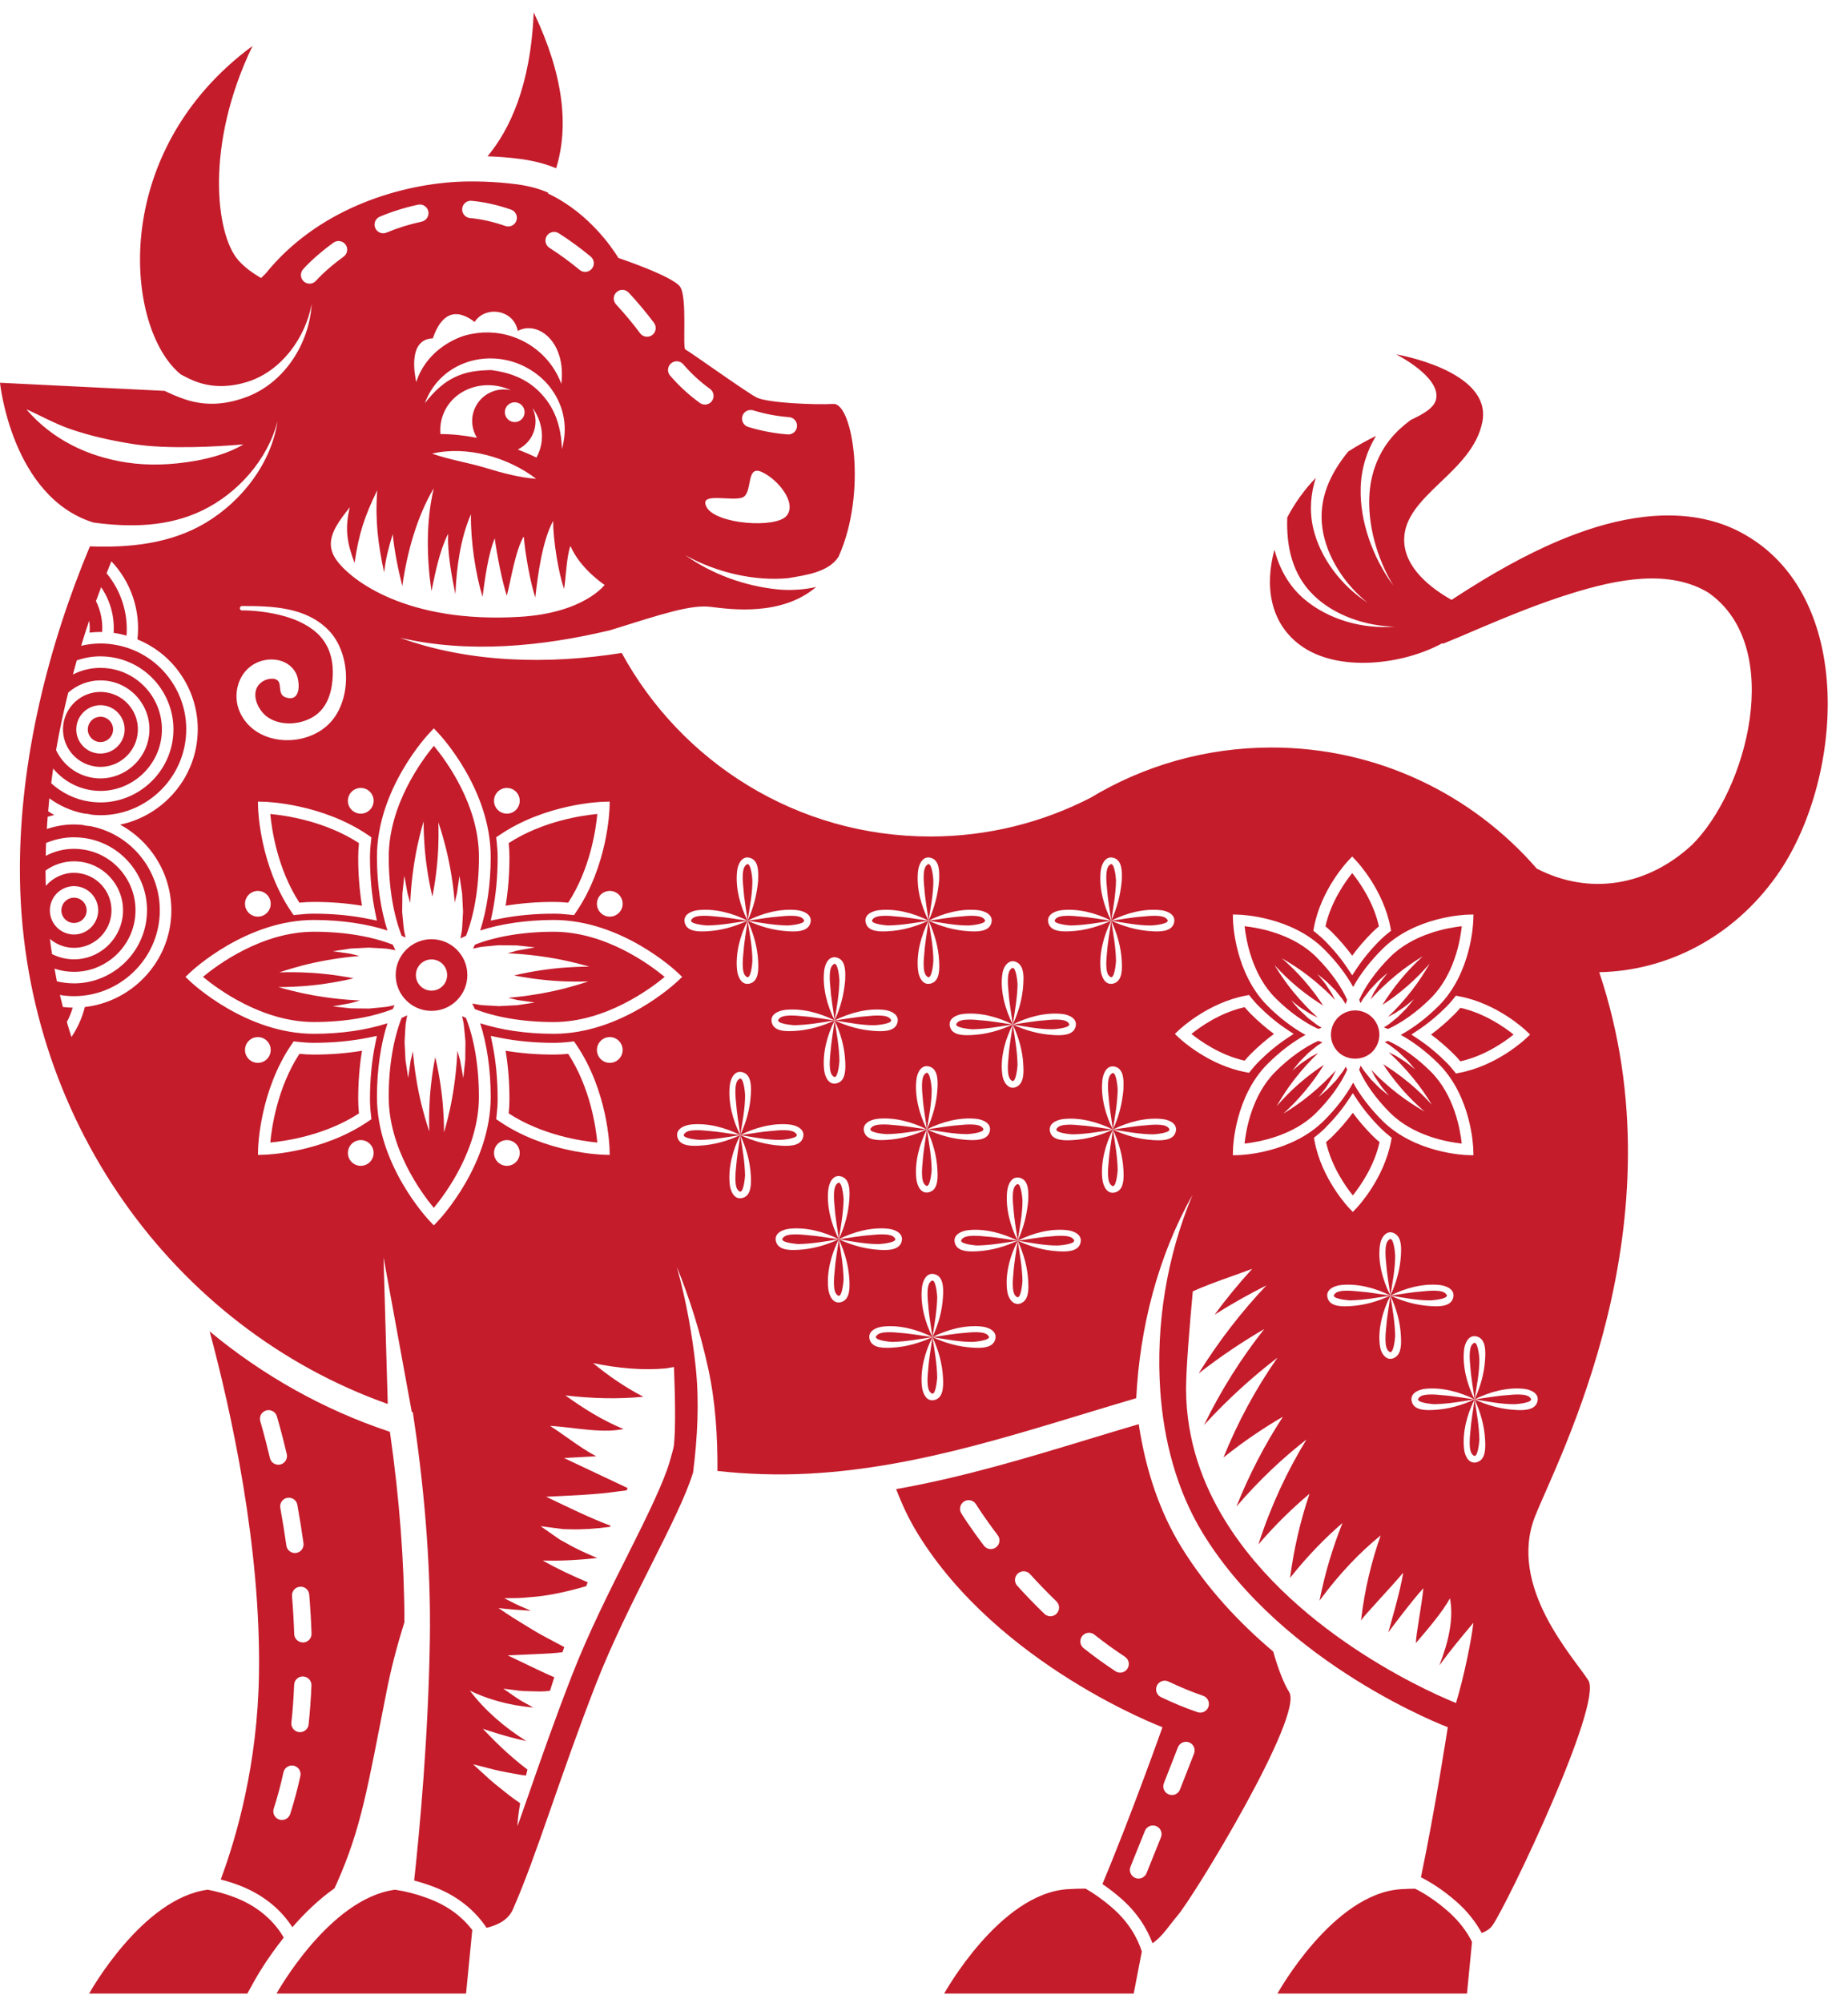 <svg width="84" height="91" viewBox="0 0 84 91" fill="none" xmlns="http://www.w3.org/2000/svg">
<path d="M23.659 7.222C24.33 7.312 24.863 7.47 25.28 7.643C25.859 5.75 25.631 3.435 24.259 0.562C24.123 3.904 23.156 5.909 22.16 7.1C22.635 7.118 23.145 7.154 23.659 7.222Z" fill="#C41C2B"/>
<path d="M50.543 86.652C50.109 86.277 49.705 85.999 49.344 85.793C49.097 85.792 48.827 85.8 48.531 85.819C45.434 86.012 42.917 90.561 42.917 90.561H51.532L51.901 88.65C51.709 88.049 51.322 87.325 50.543 86.652Z" fill="#C41C2B"/>
<path d="M58.598 76.864C58.385 76.53 58.111 75.871 57.874 75.025C56.341 73.731 54.846 72.149 53.687 70.26C52.73 68.698 52.084 66.831 51.76 64.694C51.004 64.917 50.251 65.145 49.515 65.368C46.672 66.231 43.76 67.112 40.735 67.644C40.997 68.338 41.315 69.014 41.706 69.653C45.385 75.654 52.839 78.461 52.839 78.461C52.839 78.461 51.445 82.402 50.109 85.586C50.368 85.761 50.639 85.966 50.923 86.211C51.714 86.894 52.147 87.63 52.385 88.274C52.815 87.998 53.179 87.421 53.516 87.028C54.285 86.131 59.276 77.929 58.598 76.864ZM45.275 70.288C45.204 70.343 45.121 70.369 45.038 70.369C44.919 70.369 44.802 70.315 44.724 70.214C44.062 69.343 43.71 68.769 43.695 68.745C43.581 68.56 43.64 68.318 43.825 68.204C44.011 68.091 44.253 68.15 44.366 68.335C44.369 68.341 44.715 68.903 45.351 69.738C45.481 69.91 45.448 70.157 45.275 70.288ZM48.029 73.3C47.952 73.38 47.849 73.421 47.745 73.421C47.648 73.421 47.549 73.384 47.472 73.31C47.054 72.906 46.638 72.477 46.237 72.034C46.091 71.874 46.104 71.625 46.265 71.479C46.426 71.334 46.674 71.344 46.82 71.506C47.21 71.936 47.614 72.353 48.02 72.745C48.176 72.895 48.18 73.144 48.029 73.3ZM51.245 75.805C51.17 75.919 51.044 75.981 50.916 75.981C50.842 75.981 50.767 75.961 50.7 75.916C50.215 75.597 49.73 75.246 49.256 74.872C49.086 74.738 49.057 74.49 49.191 74.32C49.325 74.15 49.573 74.12 49.743 74.255C50.2 74.615 50.667 74.953 51.133 75.26C51.314 75.379 51.365 75.623 51.245 75.805ZM52.77 83.464C52.538 84.043 52.315 84.596 52.116 85.09C52.053 85.243 51.906 85.336 51.751 85.336C51.702 85.336 51.652 85.327 51.603 85.307C51.402 85.225 51.305 84.996 51.387 84.795C51.586 84.3 51.809 83.749 52.041 83.171C52.121 82.969 52.35 82.871 52.552 82.952C52.754 83.034 52.851 83.263 52.77 83.464ZM54.275 79.658C54.077 80.169 53.86 80.724 53.635 81.292C53.574 81.447 53.426 81.541 53.27 81.541C53.221 81.541 53.173 81.532 53.125 81.513C52.923 81.433 52.824 81.205 52.904 81.004C53.128 80.437 53.344 79.885 53.541 79.375C53.62 79.172 53.847 79.072 54.05 79.149C54.253 79.228 54.353 79.455 54.275 79.658ZM54.929 77.532C54.874 77.696 54.721 77.798 54.558 77.798C54.516 77.798 54.472 77.791 54.43 77.777C53.878 77.588 53.32 77.358 52.772 77.094C52.576 77 52.494 76.766 52.588 76.57C52.682 76.374 52.917 76.292 53.112 76.385C53.633 76.635 54.162 76.853 54.686 77.033C54.891 77.103 55 77.327 54.929 77.532Z" fill="#C41C2B"/>
<path d="M50.513 53.841C50.735 54.08 50.802 53.206 50.804 53.152C50.793 52.532 50.685 51.924 50.586 51.312C50.523 51.797 50.428 52.283 50.395 52.772C50.373 53.001 50.294 53.679 50.513 53.841Z" fill="#C41C2B"/>
<path d="M53.039 41.75C52.876 41.531 52.2 41.611 51.969 41.633C51.481 41.666 50.994 41.76 50.509 41.823C51.114 41.921 51.748 42.049 52.342 42.041C52.42 42.039 53.276 41.968 53.039 41.75Z" fill="#C41C2B"/>
<path d="M53.115 51.239C52.952 51.02 52.275 51.099 52.045 51.122C51.557 51.155 51.07 51.249 50.585 51.312C51.191 51.41 51.825 51.524 52.419 51.53C52.498 51.526 53.351 51.46 53.115 51.239Z" fill="#C41C2B"/>
<path d="M47.98 41.749C47.74 41.971 48.616 42.039 48.669 42.041C49.291 42.029 49.897 41.921 50.509 41.823C50.024 41.76 49.538 41.665 49.05 41.632C48.82 41.611 48.142 41.53 47.98 41.749Z" fill="#C41C2B"/>
<path d="M42.057 53.832C42.279 54.071 42.346 53.196 42.349 53.143C42.337 52.521 42.23 51.914 42.13 51.302C42.067 51.787 41.973 52.274 41.94 52.762C41.919 52.993 41.838 53.668 42.057 53.832Z" fill="#C41C2B"/>
<path d="M50.436 44.351C50.658 44.591 50.725 43.716 50.728 43.662C50.717 43.041 50.608 42.435 50.51 41.823C50.447 42.308 50.352 42.794 50.318 43.282C50.296 43.512 50.216 44.19 50.436 44.351Z" fill="#C41C2B"/>
<path d="M45.96 44.01C45.742 44.172 45.822 44.849 45.844 45.079C45.877 45.567 45.971 46.053 46.035 46.538C46.132 45.933 46.245 45.299 46.253 44.704C46.248 44.628 46.178 43.771 45.96 44.01Z" fill="#C41C2B"/>
<path d="M48.057 51.239C47.817 51.462 48.693 51.527 48.747 51.53C49.368 51.519 49.975 51.41 50.586 51.312C50.102 51.249 49.615 51.155 49.126 51.122C48.895 51.099 48.22 51.02 48.057 51.239Z" fill="#C41C2B"/>
<path d="M43.506 46.464C43.266 46.688 44.14 46.754 44.195 46.757C44.816 46.745 45.423 46.637 46.035 46.539C45.551 46.476 45.064 46.381 44.576 46.348C44.347 46.326 43.667 46.246 43.506 46.464Z" fill="#C41C2B"/>
<path d="M45.96 49.067C46.181 49.308 46.25 48.43 46.252 48.378C46.241 47.757 46.133 47.15 46.034 46.538C45.971 47.023 45.877 47.509 45.844 47.998C45.822 48.226 45.742 48.906 45.96 49.067Z" fill="#C41C2B"/>
<path d="M48.563 46.465C48.399 46.246 47.725 46.326 47.495 46.348C47.006 46.381 46.519 46.476 46.034 46.539C46.639 46.636 47.273 46.764 47.868 46.756C47.946 46.755 48.799 46.685 48.563 46.465Z" fill="#C41C2B"/>
<path d="M50.513 48.783C50.293 48.948 50.373 49.62 50.395 49.853C50.428 50.341 50.523 50.828 50.586 51.313C50.684 50.707 50.797 50.073 50.804 49.479C50.8 49.4 50.735 48.548 50.513 48.783Z" fill="#C41C2B"/>
<path d="M61.463 43.413C61.728 43.05 62.036 42.694 62.38 42.35C62.469 42.261 62.567 42.173 62.678 42.081C62.431 40.965 61.782 40.056 61.464 39.661C61.145 40.056 60.495 40.967 60.248 42.08C60.362 42.177 60.458 42.263 60.545 42.349C60.891 42.696 61.199 43.052 61.463 43.413Z" fill="#C41C2B"/>
<path d="M65.046 46.995C65.407 47.261 65.763 47.569 66.109 47.914C66.198 48.002 66.285 48.099 66.379 48.212C67.495 47.964 68.404 47.316 68.799 46.996C68.403 46.677 67.491 46.029 66.378 45.781C66.286 45.892 66.199 45.988 66.109 46.078C65.763 46.423 65.407 46.731 65.046 46.995Z" fill="#C41C2B"/>
<path d="M66.952 61.04C66.734 61.202 66.814 61.88 66.836 62.11C66.869 62.598 66.963 63.084 67.026 63.569C67.124 62.963 67.251 62.329 67.244 61.735C67.243 61.658 67.169 60.802 66.952 61.04Z" fill="#C41C2B"/>
<path d="M62.94 47.339C63.062 47.408 63.168 47.474 63.266 47.554L63.564 47.782L63.834 48.038C64.021 48.2 64.166 48.403 64.331 48.582C64.132 48.437 63.955 48.27 63.743 48.148L63.439 47.956L63.117 47.798C63.295 47.962 63.49 48.145 63.671 48.339C64.077 48.763 64.442 49.22 64.69 49.578C64.938 49.936 65.083 50.185 65.083 50.185C65.083 50.185 64.891 49.967 64.583 49.667C64.274 49.367 63.836 48.998 63.374 48.674C63.208 48.555 63.038 48.447 62.87 48.343C62.979 48.51 63.091 48.675 63.214 48.838C63.547 49.288 63.923 49.711 64.227 50.008C64.53 50.306 64.749 50.49 64.749 50.49C64.749 50.49 64.499 50.352 64.138 50.115C63.775 49.88 63.312 49.529 62.879 49.135C62.683 48.961 62.498 48.773 62.329 48.599L62.493 48.913L62.691 49.209C62.814 49.415 62.984 49.585 63.132 49.778C62.952 49.62 62.746 49.481 62.58 49.301L62.319 49.038L62.085 48.748C62.002 48.653 61.934 48.549 61.87 48.441L61.848 48.407C61.828 48.47 61.805 48.534 61.78 48.599C62.062 49.233 62.554 49.919 63.182 50.547C64.245 51.61 65.811 51.881 66.443 51.949C66.375 51.315 66.103 49.746 65.043 48.686C64.413 48.056 63.712 47.561 63.094 47.284C63.042 47.303 62.991 47.322 62.94 47.339Z" fill="#C41C2B"/>
<path d="M61.173 48.455C61.112 48.565 61.046 48.672 60.965 48.769L60.738 49.068L60.481 49.339C60.319 49.526 60.116 49.671 59.938 49.835C60.083 49.636 60.25 49.459 60.371 49.248L60.563 48.942L60.721 48.621C60.556 48.798 60.372 48.992 60.179 49.174C59.756 49.581 59.298 49.946 58.941 50.193C58.583 50.441 58.334 50.586 58.334 50.586C58.334 50.586 58.551 50.394 58.851 50.085C59.151 49.776 59.521 49.34 59.845 48.877C59.959 48.713 60.07 48.542 60.176 48.374C60.009 48.483 59.843 48.595 59.68 48.718C59.23 49.051 58.808 49.427 58.51 49.731C58.212 50.035 58.029 50.253 58.029 50.253C58.029 50.253 58.166 50.003 58.402 49.641C58.639 49.28 58.989 48.816 59.383 48.382C59.558 48.187 59.745 48 59.922 47.83L59.605 47.996L59.309 48.193C59.104 48.317 58.933 48.488 58.741 48.635C58.899 48.455 59.038 48.249 59.218 48.083L59.479 47.822L59.769 47.588C59.864 47.505 59.968 47.438 60.076 47.373L60.111 47.351C60.048 47.33 59.984 47.308 59.92 47.283C59.3 47.561 58.6 48.056 57.971 48.686C56.908 49.749 56.637 51.316 56.57 51.948C57.202 51.88 58.77 51.607 59.831 50.547C60.459 49.919 60.951 49.233 61.234 48.599C61.215 48.546 61.197 48.495 61.173 48.455Z" fill="#C41C2B"/>
<path d="M65.789 86.797C65.246 86.328 64.751 86.012 64.326 85.797C64.125 85.799 63.915 85.804 63.68 85.819C60.583 86.012 58.066 90.561 58.066 90.561H66.681L66.91 88.213C66.681 87.755 66.328 87.264 65.789 86.797Z" fill="#C41C2B"/>
<path d="M61.841 45.568C61.903 45.458 61.968 45.351 62.049 45.254L62.277 44.956L62.533 44.684C62.695 44.498 62.898 44.353 63.077 44.188C62.931 44.387 62.765 44.563 62.643 44.776L62.451 45.081L62.294 45.402C62.458 45.224 62.64 45.029 62.834 44.848C63.258 44.441 63.715 44.077 64.073 43.829C64.431 43.581 64.679 43.436 64.679 43.436C64.679 43.436 64.463 43.628 64.163 43.937C63.863 44.246 63.493 44.682 63.17 45.145C63.051 45.311 62.944 45.48 62.839 45.648C63.006 45.538 63.174 45.423 63.334 45.305C63.785 44.972 64.207 44.596 64.505 44.291C64.802 43.988 64.986 43.77 64.986 43.77C64.986 43.77 64.848 44.019 64.612 44.381C64.376 44.743 64.025 45.207 63.631 45.64C63.456 45.836 63.268 46.022 63.091 46.193L63.408 46.027L63.705 45.829C63.911 45.705 64.081 45.535 64.274 45.387C64.116 45.568 63.976 45.774 63.797 45.939L63.534 46.201L63.245 46.435C63.15 46.518 63.046 46.586 62.938 46.651L62.904 46.672C62.967 46.693 63.031 46.715 63.095 46.741C63.713 46.462 64.414 45.967 65.044 45.337C66.107 44.275 66.378 42.708 66.445 42.075C65.812 42.144 64.243 42.417 63.183 43.477C62.511 44.149 62.044 44.834 61.783 45.416C61.802 45.469 61.82 45.521 61.841 45.568Z" fill="#C41C2B"/>
<path d="M69.555 63.496C69.393 63.277 68.716 63.357 68.486 63.379C67.997 63.411 67.511 63.506 67.025 63.569C67.63 63.666 68.264 63.795 68.858 63.787C68.937 63.786 69.791 63.716 69.555 63.496Z" fill="#C41C2B"/>
<path d="M50.436 39.294C50.216 39.459 50.297 40.132 50.318 40.364C50.351 40.852 50.446 41.338 50.51 41.823C50.607 41.218 50.72 40.584 50.728 39.99C50.724 39.912 50.655 39.058 50.436 39.294Z" fill="#C41C2B"/>
<path d="M79.117 24.178C76.955 23.037 74.378 23.323 72.139 24.077C70.465 24.64 68.884 25.459 67.374 26.37C66.904 26.653 66.44 26.95 65.98 27.25C65.062 26.734 63.825 25.799 63.825 24.52C63.825 22.487 66.947 21.47 67.383 19.147C67.818 16.824 63.462 16.098 63.462 16.098C63.462 16.098 65.495 17.115 65.277 18.131C65.196 18.511 64.758 18.78 64.126 19.077C63.786 19.329 63.47 19.609 63.197 19.947C62.633 20.644 62.32 21.502 62.252 22.392C62.143 23.824 62.596 25.384 63.338 26.605C62.417 25.363 61.797 23.694 61.849 22.139C61.88 21.259 62.133 20.486 62.545 19.802C62.137 20.003 61.71 20.235 61.282 20.513C60.47 21.508 59.917 22.657 60.11 24.004C60.297 25.301 61.14 26.567 62.158 27.373C60.983 26.62 59.999 25.345 59.688 23.979C59.509 23.185 59.58 22.427 59.807 21.709C59.299 22.234 58.856 22.849 58.511 23.506C58.466 24.81 58.726 26.084 59.713 27.044C60.651 27.958 62.091 28.445 63.39 28.464C61.951 28.588 60.37 28.147 59.27 27.204C58.565 26.599 58.155 25.819 57.928 24.974C57.481 26.621 57.725 28.296 59.106 29.311C60.825 30.574 63.807 30.184 65.56 29.218C65.576 29.234 65.59 29.242 65.6 29.238C66.142 29.019 66.681 28.79 67.217 28.557C68.617 27.965 70.022 27.389 71.477 26.942C73.43 26.34 75.893 25.798 77.733 26.971C77.715 26.962 77.698 26.952 77.681 26.942C81.145 29.398 79.417 35.923 76.884 38.406C76.896 38.395 76.908 38.383 76.918 38.371C74.887 40.259 72.24 40.689 69.854 39.458C66.926 36.09 62.613 33.957 57.8 33.957C54.785 33.957 51.967 34.793 49.561 36.245C47.378 37.364 44.909 37.999 42.287 37.999C36.232 37.999 30.969 34.628 28.26 29.662C24.944 30.187 21.355 30.124 18.183 28.972C21.303 29.692 24.644 29.37 27.743 28.626C30.134 27.878 31.407 27.455 32.316 27.569C33.239 27.684 35.536 27.997 37.097 26.665C37.03 26.679 36.964 26.693 36.901 26.705C36.413 26.799 35.834 26.825 35.332 26.773C33.85 26.618 32.374 26.091 31.155 25.222C32.547 26.004 34.284 26.407 35.818 26.265C36.578 26.132 37.662 26.006 38.117 25.288C39.431 22.367 38.754 18.301 37.882 18.349C37.011 18.398 34.882 18.301 34.398 18.059C33.914 17.817 31.3 15.93 31.155 15.881C31.01 15.833 31.252 13.51 30.913 13.026C30.575 12.542 28.107 11.718 28.107 11.718C28.107 11.718 27.243 10.211 25.64 9.194C25.396 9.04 25.158 8.907 24.907 8.79C24.912 8.778 24.916 8.766 24.921 8.755C24.584 8.605 24.121 8.456 23.504 8.374C22.489 8.239 21.462 8.222 20.779 8.259C17.99 8.412 14.39 9.559 12.077 12.424C12.007 12.492 11.937 12.56 11.867 12.63C11.479 12.405 11.108 12.136 10.827 11.814C9.81 10.653 9.302 6.587 11.48 2.086C4.887 6.944 5.69 14.959 8.218 17.009C8.409 17.112 8.602 17.209 8.799 17.291C9.59 17.624 10.456 17.598 11.269 17.338C12.794 16.849 13.879 15.354 14.167 13.811C14.06 15.587 12.96 17.338 11.284 18.004C10.325 18.379 9.375 18.468 8.392 18.135C8.083 18.031 7.78 17.899 7.483 17.756L0 17.387C0 17.387 0.528 22.575 4.246 23.737C5.922 23.965 7.642 23.939 9.199 23.187C10.805 22.411 12.175 20.878 12.617 19.123C12.334 21.047 10.992 22.763 9.359 23.743C7.767 24.698 5.904 24.888 4.086 24.819C2.182 29.374 0.904 34.491 0.904 39.5C0.904 50.764 7.9 60.33 17.625 63.777C17.561 61.557 17.497 59.337 17.433 57.117C17.861 59.457 18.289 61.797 18.717 64.138C18.733 64.142 18.748 64.148 18.765 64.152C19.224 67.165 19.599 70.82 19.538 74.541C19.468 78.89 19.082 83.07 18.826 85.425C19.1 85.498 19.392 85.59 19.703 85.706C20.957 86.179 21.692 86.936 22.116 87.573C22.662 87.445 23.112 87.192 23.313 86.737C24.402 84.269 25.418 80.784 27.088 76.501C28.532 72.798 30.89 68.939 31.505 66.881C31.703 65.295 31.791 63.708 31.624 62.111C31.462 60.577 31.178 59.04 30.766 57.552C31.369 59.033 31.843 60.582 32.186 62.142C32.525 63.685 32.62 65.249 32.611 66.821C33.915 66.964 35.303 67.02 36.767 66.942C41.948 66.666 46.704 64.963 51.647 63.515C51.808 60.319 52.625 57.084 54.203 54.285C53.034 57.078 52.529 60.187 52.741 63.201C52.895 65.399 53.473 67.69 54.676 69.653C58.354 75.654 65.808 78.461 65.808 78.461C65.808 78.461 65.254 82.089 64.588 85.278C65.054 85.513 65.587 85.854 66.168 86.356C66.718 86.832 67.092 87.334 67.352 87.812C67.56 87.728 67.734 87.616 67.84 87.464C68.518 86.495 72.874 77.397 72.197 76.332C71.52 75.267 68.518 72.072 69.777 68.878C70.788 66.31 76.529 55.592 72.692 44.163C75.794 44.105 78.777 42.564 80.748 39.794C83.769 35.553 84.459 27.001 79.117 24.178ZM33.746 18.899C33.809 18.692 34.029 18.578 34.238 18.641C34.761 18.803 35.309 18.906 35.865 18.949C36.082 18.965 36.245 19.154 36.228 19.371C36.212 19.578 36.039 19.735 35.836 19.735C35.826 19.735 35.816 19.735 35.805 19.734C35.19 19.687 34.584 19.572 34.004 19.392C33.797 19.327 33.681 19.107 33.746 18.899ZM33.818 22.56C34.205 22.269 33.915 21.108 34.64 21.447C35.367 21.785 36.237 22.85 35.753 23.431C35.269 24.012 32.559 23.819 32.123 23.044C31.695 22.28 33.431 22.85 33.818 22.56ZM30.502 16.507C30.666 16.365 30.915 16.383 31.056 16.548C31.422 16.973 31.831 17.349 32.272 17.665C32.448 17.792 32.489 18.038 32.361 18.214C32.285 18.322 32.164 18.378 32.041 18.378C31.962 18.378 31.882 18.354 31.812 18.304C31.322 17.952 30.867 17.534 30.459 17.062C30.318 16.897 30.337 16.649 30.502 16.507ZM28.024 13.272C28.183 13.125 28.432 13.134 28.579 13.293C29.001 13.749 29.387 14.211 29.728 14.668C29.857 14.843 29.821 15.09 29.647 15.219C29.576 15.271 29.494 15.296 29.413 15.296C29.293 15.296 29.173 15.242 29.096 15.138C28.772 14.703 28.404 14.262 28.003 13.828C27.855 13.668 27.864 13.419 28.024 13.272ZM8.839 20.941C7.82 21.115 6.789 21.166 5.763 21.011C3.992 20.744 2.37 19.965 1.196 18.591C1.864 18.888 2.493 19.247 3.188 19.487C4.1 19.802 5.025 20.006 5.978 20.16C6.888 20.308 7.855 20.324 8.774 20.309C9.54 20.297 10.305 20.248 11.069 20.188C10.406 20.58 9.594 20.812 8.839 20.941ZM69.358 46.814L69.551 46.996L69.358 47.178C69.306 47.228 68.04 48.415 66.327 48.736L66.179 48.764L66.085 48.646C65.963 48.494 65.859 48.374 65.754 48.27C65.337 47.854 64.905 47.496 64.468 47.206L64.154 46.996L64.468 46.788C64.905 46.498 65.337 46.14 65.754 45.724C65.859 45.618 65.964 45.498 66.083 45.349L66.177 45.23L66.326 45.259C68.039 45.578 69.306 46.763 69.358 46.814ZM59.724 42.131C60.044 40.418 61.23 39.154 61.28 39.101L61.463 38.908L61.645 39.101C61.696 39.154 62.881 40.419 63.202 42.133L63.23 42.281L63.11 42.375C62.962 42.493 62.843 42.599 62.735 42.705C62.32 43.119 61.962 43.553 61.672 43.99L61.463 44.305L61.254 43.99C60.966 43.556 60.608 43.123 60.189 42.704C60.087 42.602 59.97 42.501 59.813 42.373L59.696 42.279L59.724 42.131ZM56.303 41.55C56.4 41.553 58.695 41.627 60.188 43.121C60.757 43.689 61.2 44.278 61.507 44.833C61.812 44.278 62.258 43.689 62.826 43.121C64.319 41.627 66.613 41.553 66.71 41.55L66.975 41.543L66.968 41.807C66.965 41.905 66.889 44.199 65.397 45.691C64.844 46.244 64.244 46.697 63.671 47.011C64.244 47.324 64.844 47.778 65.397 48.33C66.889 49.823 66.965 52.118 66.968 52.214L66.975 52.479L66.709 52.472C66.613 52.47 64.319 52.394 62.826 50.901C62.277 50.352 61.822 49.756 61.507 49.18C61.191 49.757 60.736 50.352 60.187 50.901C58.694 52.394 56.4 52.47 56.303 52.472L56.04 52.479L56.045 52.214C56.049 52.117 56.124 49.823 57.616 48.331C58.169 47.778 58.77 47.324 59.342 47.011C58.77 46.698 58.169 46.245 57.616 45.692C56.124 44.199 56.049 41.905 56.045 41.807L56.04 41.543L56.303 41.55ZM63.678 60.687C63.693 60.99 63.719 61.462 63.424 61.654C63.07 61.886 62.792 61.528 62.736 61.211C62.599 60.433 62.849 59.545 63.199 58.853C62.62 59.123 62.001 59.299 61.365 59.333C61.049 59.349 60.499 59.375 60.36 59.005C60.208 58.6 60.625 58.411 60.947 58.375C61.707 58.292 62.526 58.512 63.199 58.853C62.849 58.161 62.599 57.273 62.736 56.495C62.792 56.178 63.07 55.82 63.424 56.052C63.72 56.245 63.696 56.721 63.678 57.026C63.64 57.66 63.47 58.276 63.199 58.853C63.873 58.513 64.691 58.291 65.45 58.374C65.772 58.41 66.191 58.601 66.037 59.005C65.897 59.376 65.343 59.35 65.026 59.331C64.391 59.293 63.777 59.123 63.199 58.853C63.469 59.431 63.646 60.051 63.678 60.687ZM59.752 51.831L59.724 51.684L59.842 51.589C59.997 51.465 60.114 51.363 60.219 51.258C60.634 50.843 60.993 50.41 61.283 49.973L61.492 49.658L61.701 49.973C61.991 50.41 62.349 50.843 62.766 51.258C62.868 51.361 62.984 51.463 63.141 51.59L63.258 51.684L63.231 51.831C62.91 53.545 61.724 54.81 61.674 54.863L61.492 55.055L61.309 54.863C61.26 54.81 60.073 53.545 59.752 51.831ZM48.258 41.345C49.017 41.261 49.835 41.482 50.509 41.823C50.168 41.148 49.947 40.331 50.031 39.571C50.066 39.249 50.258 38.831 50.661 38.984C51.033 39.125 50.999 39.679 50.989 39.996C50.934 40.629 50.779 41.245 50.509 41.823C51.183 41.482 52.001 41.261 52.761 41.345C53.084 41.38 53.501 41.571 53.348 41.975C53.208 42.346 52.652 42.321 52.337 42.302C51.702 42.264 51.087 42.093 50.509 41.823C50.778 42.4 50.955 43.022 50.989 43.657C51.005 43.972 51.031 44.522 50.661 44.662C50.257 44.814 50.067 44.397 50.031 44.074C49.948 43.315 50.169 42.498 50.509 41.823C49.931 42.093 49.312 42.27 48.676 42.303C48.36 42.319 47.81 42.345 47.67 41.975C47.518 41.571 47.935 41.38 48.258 41.345ZM45.572 44.181C45.627 43.864 45.904 43.507 46.26 43.737C46.556 43.929 46.532 44.406 46.514 44.711C46.475 45.346 46.304 45.961 46.035 46.539C46.71 46.198 47.527 45.977 48.286 46.061C48.608 46.096 49.027 46.287 48.873 46.691C48.733 47.062 48.178 47.036 47.862 47.017C47.227 46.979 46.613 46.809 46.035 46.539C46.304 47.116 46.483 47.737 46.514 48.372C46.53 48.675 46.555 49.148 46.26 49.339C45.905 49.57 45.628 49.213 45.572 48.895C45.435 48.117 45.684 47.23 46.035 46.539C45.457 46.809 44.837 46.983 44.201 47.017C43.886 47.034 43.334 47.06 43.196 46.689C43.045 46.285 43.462 46.095 43.785 46.059C44.544 45.977 45.361 46.197 46.035 46.538C45.685 45.847 45.435 44.959 45.572 44.181ZM42.61 53.136C42.626 53.452 42.653 54.003 42.282 54.142C41.878 54.294 41.689 53.876 41.652 53.554C41.569 52.794 41.791 51.977 42.13 51.303C41.553 51.572 40.933 51.748 40.297 51.782C39.982 51.799 39.433 51.825 39.293 51.456C39.14 51.051 39.557 50.861 39.88 50.825C40.639 50.742 41.457 50.962 42.13 51.303C41.791 50.628 41.569 49.81 41.654 49.051C41.689 48.729 41.88 48.311 42.284 48.464C42.655 48.605 42.629 49.16 42.61 49.475C42.573 50.11 42.401 50.725 42.13 51.303C42.805 50.963 43.623 50.742 44.382 50.825C44.704 50.86 45.123 51.051 44.97 51.456C44.829 51.826 44.275 51.801 43.959 51.782C43.324 51.743 42.708 51.573 42.13 51.303C42.4 51.88 42.577 52.501 42.61 53.136ZM39.956 41.345C40.715 41.261 41.534 41.482 42.207 41.822C41.868 41.148 41.645 40.331 41.729 39.571C41.765 39.249 41.955 38.831 42.359 38.984C42.731 39.125 42.696 39.679 42.687 39.996C42.632 40.629 42.478 41.245 42.207 41.822C42.881 41.482 43.7 41.26 44.458 41.345C44.78 41.381 45.199 41.571 45.046 41.976C44.906 42.346 44.351 42.321 44.035 42.302C43.4 42.264 42.785 42.093 42.207 41.822C42.477 42.4 42.655 43.021 42.687 43.656C42.703 43.972 42.729 44.522 42.359 44.662C41.955 44.815 41.765 44.397 41.729 44.074C41.645 43.315 41.868 42.497 42.207 41.822C41.629 42.093 41.009 42.269 40.373 42.303C40.058 42.319 39.507 42.345 39.369 41.974C39.216 41.57 39.633 41.38 39.956 41.345ZM37.461 44.103C37.496 43.781 37.686 43.362 38.09 43.516C38.461 43.656 38.428 44.21 38.417 44.527C38.363 45.16 38.208 45.777 37.937 46.354C38.612 46.014 39.43 45.792 40.188 45.876C40.511 45.912 40.929 46.102 40.776 46.507C40.637 46.877 40.081 46.852 39.765 46.833C39.13 46.794 38.515 46.624 37.937 46.354C38.208 46.931 38.385 47.553 38.418 48.188C38.434 48.504 38.46 49.054 38.09 49.193C37.685 49.346 37.496 48.927 37.461 48.605C37.377 47.846 37.598 47.029 37.937 46.354C37.359 46.623 36.741 46.8 36.105 46.833C35.789 46.849 35.239 46.876 35.099 46.507C34.945 46.102 35.364 45.912 35.687 45.876C36.446 45.792 37.264 46.013 37.937 46.354C37.598 45.68 37.377 44.862 37.461 44.103ZM31.73 41.344C32.489 41.261 33.307 41.482 33.981 41.823C33.641 41.148 33.42 40.332 33.504 39.571C33.539 39.249 33.729 38.831 34.133 38.984C34.505 39.124 34.47 39.679 34.461 39.996C34.406 40.629 34.252 41.246 33.981 41.823C34.655 41.482 35.474 41.26 36.233 41.344C36.555 41.38 36.973 41.571 36.82 41.976C36.681 42.346 36.125 42.322 35.808 42.303C35.174 42.264 34.559 42.094 33.981 41.823C34.251 42.4 34.428 43.022 34.461 43.656C34.477 43.972 34.504 44.522 34.134 44.662C33.73 44.815 33.539 44.397 33.504 44.075C33.42 43.315 33.641 42.498 33.981 41.823C33.403 42.093 32.784 42.269 32.149 42.303C31.832 42.32 31.282 42.346 31.143 41.976C30.989 41.571 31.407 41.38 31.73 41.344ZM28.302 41.056C28.302 41.378 28.041 41.64 27.717 41.64C27.395 41.64 27.133 41.378 27.133 41.056C27.133 40.733 27.395 40.471 27.717 40.471C28.04 40.471 28.302 40.733 28.302 41.056ZM23.039 35.793C23.363 35.793 23.624 36.055 23.624 36.377C23.624 36.7 23.364 36.962 23.039 36.962C22.717 36.962 22.455 36.7 22.455 36.377C22.455 36.055 22.717 35.793 23.039 35.793ZM22.388 41.424C22.542 40.661 22.621 39.828 22.621 38.946C22.621 38.722 22.605 38.484 22.573 38.197L22.554 38.036L22.687 37.946C24.791 36.506 27.325 36.424 27.433 36.422L27.714 36.414L27.706 36.695C27.703 36.803 27.622 39.336 26.181 41.439L26.091 41.571L25.931 41.553C25.641 41.521 25.402 41.505 25.181 41.505C24.301 41.505 23.466 41.584 22.703 41.739L22.307 41.819L22.388 41.424ZM24.854 10.716C24.971 10.533 25.214 10.479 25.398 10.595C25.881 10.903 26.37 11.259 26.848 11.654C27.016 11.791 27.04 12.04 26.902 12.208C26.824 12.302 26.712 12.351 26.599 12.351C26.511 12.351 26.422 12.322 26.348 12.261C25.894 11.887 25.432 11.549 24.975 11.259C24.792 11.142 24.738 10.9 24.854 10.716ZM21.576 18.566C21.386 19.014 21.442 19.503 21.679 19.888C21.098 19.777 20.536 19.717 20.02 19.718C19.993 19.399 20.038 19.073 20.169 18.764C20.634 17.671 21.975 17.194 23.164 17.7C23.183 17.708 23.2 17.717 23.218 17.726C22.552 17.576 21.852 17.915 21.576 18.566ZM23.573 18.31C23.801 18.408 23.907 18.672 23.811 18.9C23.713 19.128 23.45 19.235 23.221 19.138C22.993 19.04 22.886 18.777 22.983 18.549C23.08 18.32 23.345 18.213 23.573 18.31ZM24.372 21.751C23.597 21.694 22.809 21.478 22.069 21.253C21.269 21.01 20.433 20.888 19.642 20.607C21.221 20.232 23.102 20.776 24.372 21.751ZM23.537 20.419C23.836 20.271 24.09 20.025 24.23 19.695C24.396 19.305 24.372 18.884 24.207 18.528C24.643 19.131 24.77 19.903 24.476 20.596C24.448 20.662 24.416 20.725 24.382 20.786C24.116 20.654 23.831 20.533 23.537 20.419ZM24.474 17.755C23.873 17.174 23.125 16.913 22.314 16.809C21.803 16.825 21.329 16.861 20.846 17.058C20.189 17.325 19.741 17.767 19.312 18.316C19.886 16.747 21.53 15.998 23.112 16.38C23.88 16.566 24.617 17.043 25.076 17.689C25.655 18.504 25.811 19.439 25.542 20.397C25.505 19.372 25.227 18.485 24.474 17.755ZM21.436 9.122C22.02 9.176 22.624 9.311 23.231 9.523C23.437 9.596 23.545 9.82 23.472 10.025C23.416 10.187 23.264 10.288 23.101 10.288C23.057 10.288 23.014 10.281 22.971 10.266C22.424 10.075 21.884 9.953 21.364 9.905C21.148 9.885 20.989 9.694 21.008 9.477C21.028 9.262 21.22 9.101 21.436 9.122ZM21.575 14.626C22.045 13.88 23.348 14.038 23.535 15.033C24.425 14.548 25.747 15.501 25.515 17.437C25.191 16.557 24.506 15.795 23.555 15.391C22.863 15.096 22.131 15.035 21.453 15.168C21.252 15.202 21.064 15.256 20.888 15.326C20.851 15.341 20.818 15.356 20.784 15.37C20.014 15.71 19.357 16.293 19.01 17.109C18.976 17.19 18.95 17.274 18.922 17.357C18.855 17.065 18.519 15.407 19.674 15.37C20.046 14.28 20.679 13.939 21.575 14.626ZM17.267 9.841C17.832 9.605 18.416 9.424 19.003 9.299C19.215 9.252 19.424 9.39 19.469 9.602C19.514 9.815 19.378 10.024 19.166 10.069C18.627 10.183 18.089 10.35 17.569 10.566C17.52 10.587 17.468 10.597 17.418 10.597C17.264 10.597 17.118 10.506 17.055 10.355C16.971 10.155 17.066 9.924 17.267 9.841ZM16.116 25.571C16.312 24.237 16.567 23.463 17.147 22.272C17.046 23.653 17.185 24.718 17.46 26.004C17.544 25.314 17.652 24.919 17.852 24.262C17.919 25.003 18.108 25.923 18.287 26.622C18.498 25.108 18.947 23.476 19.717 22.179C19.353 23.709 19.397 25.384 19.612 26.853C19.791 25.988 19.982 25.017 20.369 24.247C20.337 25.152 20.525 26.136 20.699 26.991C20.755 25.772 20.92 24.484 21.407 23.36C21.385 24.544 21.616 26.077 21.932 27.11C22.038 26.335 22.186 25.172 22.489 24.456C22.577 25.149 22.827 26.442 23.038 27.058C23.227 26.331 23.427 25.004 23.809 24.361C23.865 25.128 24.109 26.482 24.333 27.142C24.439 26.168 24.645 24.573 25.142 23.665C25.143 24.563 25.387 26.021 25.639 26.753C25.719 26.31 25.754 25.234 25.93 24.801C26.374 25.847 27.482 26.57 27.482 26.57C27.482 26.57 26.551 27.843 23.636 28.02C18.501 28.331 15.963 26.364 15.303 25.453C14.695 24.616 15.232 23.892 15.9 23.043C15.663 24.023 15.777 24.671 16.116 25.571ZM11.732 36.695L11.724 36.414L12.006 36.422C12.113 36.424 14.646 36.506 16.75 37.946L16.883 38.036L16.865 38.197C16.832 38.48 16.817 38.718 16.817 38.946C16.817 39.826 16.895 40.66 17.049 41.424L17.13 41.819L16.735 41.739C15.971 41.584 15.137 41.505 14.257 41.505C14.036 41.505 13.797 41.521 13.507 41.553L13.347 41.571L13.256 41.439C11.817 39.337 11.734 36.803 11.732 36.695ZM12.305 41.056C12.305 41.378 12.044 41.64 11.721 41.64C11.398 41.64 11.136 41.378 11.136 41.056C11.136 40.733 11.398 40.471 11.721 40.471C12.044 40.471 12.305 40.733 12.305 41.056ZM15.813 36.377C15.813 36.055 16.076 35.793 16.398 35.793C16.721 35.793 16.983 36.055 16.983 36.377C16.983 36.7 16.721 36.962 16.398 36.962C16.076 36.962 15.813 36.7 15.813 36.377ZM14.071 12.886C13.979 12.886 13.888 12.854 13.813 12.789C13.65 12.648 13.631 12.399 13.774 12.236C13.793 12.212 14.274 11.66 15.158 11.023C15.334 10.896 15.58 10.936 15.707 11.111C15.834 11.287 15.794 11.533 15.618 11.66C14.815 12.239 14.373 12.744 14.368 12.75C14.29 12.84 14.181 12.886 14.071 12.886ZM11.513 30.187C12.129 29.811 13.059 29.873 13.438 30.554C13.633 30.904 13.714 31.886 13.026 31.692C12.686 31.596 12.76 31.316 12.702 31.056C12.631 30.745 12.188 30.814 11.985 30.929C11.291 31.317 11.664 32.239 12.18 32.588C12.799 33.006 13.742 32.92 14.34 32.495C14.928 32.077 15.108 31.329 15.127 30.646C15.149 29.872 14.92 29.168 14.307 28.67C13.7 28.177 12.899 27.94 12.137 27.821C11.821 27.771 11.5 27.739 11.179 27.73C11.12 27.728 11.061 27.729 11.002 27.729C10.877 27.733 10.866 27.55 10.991 27.529C12.366 27.529 13.899 27.569 14.933 28.626C15.99 29.706 16.02 31.934 14.866 32.966C13.711 33.997 11.539 33.844 10.886 32.31C10.57 31.566 10.809 30.617 11.513 30.187ZM3.101 31.462C3.496 31.116 4.011 30.907 4.564 30.907C4.671 30.907 4.781 30.915 4.887 30.93C5.476 31.016 5.996 31.326 6.351 31.803C6.706 32.28 6.855 32.867 6.768 33.456C6.61 34.541 5.663 35.361 4.567 35.361C4.459 35.361 4.351 35.353 4.244 35.337C3.475 35.224 2.856 34.729 2.549 34.074C2.704 33.175 2.892 32.305 3.101 31.462ZM2.416 34.911C2.842 35.426 3.45 35.793 4.162 35.898C4.297 35.917 4.434 35.928 4.569 35.928C5.944 35.928 7.131 34.9 7.33 33.538C7.553 32.014 6.494 30.592 4.971 30.369C4.835 30.349 4.697 30.339 4.562 30.339C4.116 30.339 3.692 30.448 3.313 30.641C3.371 30.425 3.429 30.21 3.489 30C3.828 29.882 4.188 29.815 4.562 29.815C4.723 29.815 4.886 29.827 5.047 29.851C6.856 30.115 8.113 31.803 7.849 33.613C7.613 35.23 6.203 36.451 4.569 36.451C4.408 36.451 4.246 36.439 4.086 36.416C3.404 36.316 2.801 36.013 2.327 35.579C2.355 35.355 2.384 35.133 2.416 34.911ZM2.267 42.65C2.507 42.854 2.799 42.992 3.119 43.038C3.202 43.05 3.285 43.057 3.367 43.057C4.205 43.057 4.928 42.43 5.05 41.6C5.186 40.671 4.54 39.804 3.611 39.668C3.528 39.656 3.445 39.649 3.364 39.649C2.858 39.649 2.398 39.879 2.083 40.242C2.076 40.011 2.07 39.779 2.069 39.547C2.437 39.281 2.885 39.126 3.364 39.126C3.471 39.126 3.58 39.134 3.687 39.149C4.902 39.327 5.747 40.461 5.569 41.675C5.409 42.761 4.463 43.58 3.367 43.58C3.26 43.58 3.15 43.571 3.043 43.556C2.803 43.521 2.576 43.447 2.365 43.341C2.329 43.112 2.296 42.881 2.267 42.65ZM2.278 41.194C2.363 40.606 2.918 40.176 3.523 40.266C4.122 40.353 4.539 40.913 4.452 41.512C4.372 42.047 3.905 42.451 3.366 42.451C3.313 42.451 3.259 42.447 3.205 42.439C2.915 42.397 2.658 42.244 2.483 42.009C2.308 41.774 2.236 41.484 2.278 41.194ZM2.478 44.001C2.633 44.052 2.795 44.093 2.961 44.117C3.096 44.137 3.233 44.147 3.368 44.147C4.743 44.147 5.93 43.119 6.129 41.757C6.237 41.019 6.051 40.282 5.605 39.684C5.159 39.085 4.507 38.697 3.768 38.589C3.633 38.569 3.497 38.559 3.361 38.559C2.903 38.559 2.467 38.675 2.08 38.878C2.084 38.683 2.085 38.488 2.093 38.294C2.487 38.129 2.915 38.035 3.361 38.035C3.522 38.035 3.684 38.047 3.844 38.07C4.721 38.198 5.495 38.66 6.025 39.371C6.555 40.082 6.775 40.956 6.647 41.833C6.411 43.451 5.001 44.671 3.368 44.671C3.208 44.671 3.045 44.66 2.885 44.636C2.784 44.621 2.685 44.601 2.586 44.578C2.547 44.386 2.513 44.194 2.478 44.001ZM7.742 41.993C7.45 43.987 5.82 45.525 3.856 45.746C3.733 46.24 3.523 46.698 3.248 47.109C3.176 46.882 3.105 46.656 3.039 46.427C3.146 46.22 3.237 46.002 3.305 45.774C3.156 45.772 3.006 45.761 2.858 45.744C2.81 45.562 2.766 45.38 2.723 45.196C2.749 45.2 2.775 45.207 2.801 45.211C2.989 45.239 3.181 45.252 3.37 45.252C5.289 45.252 6.945 43.818 7.223 41.917C7.525 39.852 6.139 37.926 4.113 37.53C4.05 37.524 3.988 37.519 3.926 37.51C3.862 37.501 3.8 37.485 3.737 37.472C3.611 37.461 3.484 37.452 3.359 37.452C2.932 37.452 2.519 37.527 2.129 37.658C2.141 37.473 2.152 37.288 2.166 37.104C2.265 37.075 2.365 37.046 2.467 37.024C2.372 36.972 2.28 36.913 2.189 36.854C2.207 36.657 2.223 36.459 2.243 36.264C2.705 36.604 3.237 36.841 3.812 36.954C3.876 36.961 3.94 36.966 4.003 36.975C4.066 36.984 4.127 37 4.188 37.011C4.316 37.024 4.444 37.032 4.571 37.032C6.49 37.032 8.146 35.598 8.424 33.696C8.575 32.665 8.315 31.637 7.692 30.802C7.07 29.967 6.161 29.424 5.129 29.273C4.941 29.245 4.749 29.231 4.56 29.231C4.261 29.231 3.97 29.27 3.688 29.336C3.807 28.948 3.927 28.566 4.052 28.196C4.08 28.373 4.088 28.554 4.072 28.738C4.233 28.72 4.395 28.707 4.56 28.707C4.588 28.707 4.616 28.709 4.644 28.71C4.675 28.221 4.578 27.739 4.363 27.305C4.441 27.09 4.519 26.882 4.597 26.674C5.015 27.288 5.213 28.012 5.165 28.749C5.175 28.751 5.19 28.751 5.205 28.754C5.392 28.781 5.573 28.824 5.752 28.874C5.829 27.813 5.482 26.808 4.844 26.041C4.917 25.857 4.99 25.675 5.063 25.497C5.932 26.418 6.402 27.7 6.247 29.044C6.982 29.345 7.626 29.835 8.112 30.489C8.818 31.437 9.113 32.602 8.942 33.771C8.67 35.628 7.24 37.089 5.458 37.461C7.048 38.321 8.017 40.105 7.742 41.993ZM11.136 47.697C11.136 47.373 11.398 47.111 11.721 47.111C12.044 47.111 12.305 47.373 12.305 47.697C12.305 48.019 12.044 48.281 11.721 48.281C11.398 48.282 11.136 48.02 11.136 47.697ZM16.399 52.959C16.076 52.959 15.814 52.698 15.814 52.374C15.814 52.052 16.076 51.79 16.399 51.79C16.721 51.79 16.983 52.052 16.983 52.374C16.983 52.698 16.721 52.959 16.399 52.959ZM17.05 47.453C16.895 48.217 16.817 49.052 16.817 49.931C16.817 50.159 16.832 50.397 16.865 50.679L16.884 50.84L16.75 50.931C14.647 52.371 12.113 52.452 12.007 52.455L11.725 52.463L11.732 52.181C11.735 52.074 11.817 49.541 13.257 47.438L13.348 47.305L13.508 47.324C13.794 47.356 14.032 47.371 14.258 47.371C15.134 47.371 15.968 47.293 16.736 47.138L17.131 47.058L17.05 47.453ZM30.63 65.675C30.615 65.798 30.503 66.173 30.444 66.383C30.184 67.303 29.413 68.884 28.574 70.552C27.717 72.254 26.748 74.179 26.008 76.08C25.221 78.099 24.576 79.944 24.009 81.573C23.842 82.052 23.68 82.513 23.524 82.956C23.525 82.782 23.548 82.462 23.644 81.912C23.463 81.79 23.287 81.668 23.126 81.539C22.812 81.284 22.514 81.061 22.277 80.85C21.813 80.426 21.503 80.144 21.503 80.144C21.503 80.144 21.912 80.248 22.524 80.404C22.828 80.478 23.193 80.536 23.568 80.608C23.679 80.629 23.793 80.644 23.908 80.658C23.93 80.571 23.951 80.479 23.975 80.386C23.529 80.047 23.14 79.707 22.83 79.416C22.555 79.156 22.334 78.938 22.186 78.778C22.035 78.623 21.948 78.534 21.948 78.534C21.948 78.534 22.069 78.573 22.277 78.64C22.484 78.71 22.784 78.801 23.142 78.9C23.38 78.964 23.645 79.029 23.925 79.089C22.925 78.466 22.039 77.697 21.357 76.799C22.037 77.128 22.738 77.334 23.428 77.46C23.701 77.508 23.971 77.542 24.241 77.567C24.106 77.492 23.975 77.419 23.855 77.352C23.541 77.19 23.308 77.002 23.14 76.89C22.972 76.778 22.88 76.709 22.88 76.709C22.88 76.709 22.996 76.728 23.201 76.75C23.405 76.772 23.684 76.828 24.031 76.825C24.201 76.828 24.383 76.837 24.576 76.837C24.713 76.837 24.855 76.821 24.999 76.808C25.062 76.608 25.128 76.401 25.196 76.188C25.173 76.179 25.148 76.169 25.125 76.16C24.734 75.997 24.383 75.816 24.079 75.676C23.478 75.389 23.078 75.198 23.078 75.198C23.078 75.198 23.527 75.178 24.203 75.147C24.537 75.127 24.922 75.122 25.335 75.081C25.411 75.072 25.492 75.062 25.57 75.053C25.597 74.973 25.623 74.894 25.65 74.816C25.622 74.803 25.595 74.79 25.567 74.778C25.337 74.655 25.111 74.534 24.893 74.418C24.453 74.194 24.07 73.946 23.738 73.746C23.075 73.346 22.662 73.048 22.662 73.048C22.662 73.048 23.18 73.115 23.95 73.158C24.008 73.161 24.071 73.164 24.131 73.167C23.785 73.023 23.496 72.899 23.293 72.79C23.056 72.67 22.92 72.601 22.92 72.601C22.92 72.601 23.074 72.599 23.344 72.596C23.609 72.601 23.992 72.567 24.433 72.524C25.08 72.452 25.855 72.286 26.645 72.053C26.668 71.994 26.691 71.936 26.714 71.876C26.013 71.582 25.321 71.26 24.67 70.888C25.519 70.915 26.335 70.862 27.148 70.775C26.599 70.546 26.095 70.311 25.693 70.073C25.604 70.024 25.519 69.981 25.439 69.933C25.362 69.879 24.572 69.328 24.572 69.328C24.572 69.328 25.52 69.452 25.608 69.463C25.697 69.468 25.792 69.465 25.891 69.469C26.426 69.487 27.07 69.45 27.738 69.357C27.745 69.341 27.752 69.326 27.758 69.31C26.749 68.931 25.778 68.442 24.823 67.992C25.953 67.933 27.045 67.905 28.135 67.745L28.479 67.704C28.497 67.667 28.513 67.633 28.53 67.597L25.638 66.233L27.099 66.153C26.894 66.041 26.696 65.925 26.509 65.804C25.976 65.456 25.502 65.093 25.002 64.771C25.606 64.808 26.232 64.907 26.838 64.958C27.142 64.983 27.441 64.996 27.728 64.986C27.945 64.979 28.142 64.951 28.345 64.917C27.389 64.525 26.511 63.976 25.701 63.389C26.909 63.532 28.107 63.562 29.243 63.449C28.402 63.013 27.644 62.489 26.957 61.919C28.096 62.16 29.223 62.256 30.277 62.161C30.387 62.14 30.508 62.119 30.635 62.098C30.689 63.458 30.715 64.928 30.63 65.675ZM27.706 52.181L27.714 52.463L27.433 52.455C27.326 52.452 24.792 52.371 22.688 50.931L22.555 50.84L22.573 50.681C22.606 50.393 22.621 50.155 22.621 49.931C22.621 49.05 22.543 48.216 22.388 47.453L22.309 47.058L22.703 47.138C23.471 47.293 24.305 47.372 25.181 47.372C25.407 47.372 25.645 47.357 25.931 47.324L26.091 47.306L26.182 47.438C27.622 49.541 27.704 52.074 27.706 52.181ZM27.133 47.697C27.133 47.373 27.395 47.111 27.717 47.111C28.04 47.111 28.302 47.373 28.302 47.697C28.302 48.019 28.041 48.281 27.717 48.281C27.395 48.282 27.133 48.02 27.133 47.697ZM23.624 52.374C23.624 52.698 23.364 52.959 23.039 52.959C22.717 52.959 22.455 52.698 22.455 52.374C22.455 52.052 22.717 51.79 23.039 51.79C23.363 51.79 23.624 52.052 23.624 52.374ZM25.17 46.962C23.911 46.962 22.762 46.784 21.827 46.484C22.128 47.419 22.305 48.567 22.305 49.827C22.305 52.909 20.011 55.358 19.913 55.461L19.719 55.665L19.526 55.461C19.428 55.359 17.134 52.909 17.134 49.827C17.134 48.568 17.311 47.419 17.611 46.484C16.676 46.785 15.527 46.962 14.269 46.962C11.187 46.962 8.736 44.668 8.634 44.57L8.43 44.377L8.634 44.183C8.736 44.086 11.187 41.791 14.269 41.791C15.527 41.791 16.677 41.969 17.611 42.269C17.311 41.334 17.134 40.185 17.134 38.926C17.134 35.845 19.428 33.394 19.526 33.292L19.719 33.087L19.913 33.292C20.011 33.394 22.305 35.845 22.305 38.926C22.305 40.185 22.128 41.334 21.827 42.269C22.762 41.969 23.911 41.791 25.17 41.791C28.252 41.791 30.701 44.086 30.804 44.183L31.007 44.377L30.804 44.57C30.701 44.667 28.252 46.962 25.17 46.962ZM33.801 54.402C33.398 54.555 33.207 54.136 33.171 53.814C33.087 53.055 33.308 52.237 33.648 51.562C33.071 51.832 32.451 52.008 31.815 52.042C31.5 52.059 30.95 52.085 30.81 51.715C30.657 51.311 31.075 51.121 31.397 51.084C32.156 51 32.975 51.222 33.648 51.562C33.308 50.888 33.087 50.071 33.171 49.311C33.206 48.989 33.396 48.57 33.801 48.724C34.171 48.864 34.147 49.418 34.128 49.735C34.09 50.37 33.919 50.985 33.648 51.562C34.322 51.222 35.141 51 35.9 51.084C36.222 51.12 36.639 51.31 36.488 51.715C36.347 52.086 35.792 52.061 35.476 52.042C34.841 52.004 34.226 51.833 33.648 51.562C33.918 52.14 34.095 52.761 34.128 53.396C34.144 53.712 34.171 54.261 33.801 54.402ZM38.279 59.134C37.876 59.286 37.686 58.868 37.649 58.546C37.566 57.787 37.787 56.969 38.127 56.294C37.55 56.565 36.93 56.74 36.295 56.774C35.979 56.791 35.429 56.817 35.289 56.448C35.135 56.043 35.554 55.853 35.877 55.817C36.635 55.733 37.454 55.955 38.127 56.294C37.787 55.62 37.566 54.803 37.649 54.043C37.685 53.721 37.876 53.302 38.281 53.456C38.651 53.597 38.626 54.151 38.607 54.468C38.569 55.102 38.398 55.717 38.127 56.294C38.802 55.955 39.62 55.733 40.379 55.817C40.701 55.853 41.119 56.043 40.967 56.448C40.826 56.818 40.27 56.793 39.955 56.774C39.321 56.736 38.705 56.565 38.127 56.294C38.397 56.871 38.573 57.493 38.607 58.129C38.624 58.444 38.649 58.995 38.279 59.134ZM45.222 60.892C45.082 61.262 44.527 61.238 44.211 61.219C43.575 61.181 42.962 61.01 42.384 60.74C42.653 61.317 42.831 61.937 42.863 62.573C42.88 62.888 42.906 63.439 42.536 63.578C42.132 63.731 41.942 63.314 41.906 62.991C41.821 62.232 42.042 61.413 42.384 60.74C41.805 61.009 41.185 61.186 40.55 61.219C40.234 61.236 39.683 61.262 39.545 60.891C39.393 60.486 39.81 60.297 40.133 60.261C40.892 60.177 41.709 60.398 42.384 60.739C42.044 60.064 41.822 59.247 41.906 58.488C41.942 58.165 42.132 57.747 42.536 57.9C42.907 58.04 42.881 58.595 42.863 58.912C42.826 59.546 42.654 60.161 42.384 60.739C43.058 60.398 43.876 60.177 44.636 60.261C44.957 60.297 45.375 60.488 45.222 60.892ZM49.096 56.513C48.956 56.883 48.401 56.858 48.085 56.84C47.45 56.802 46.836 56.63 46.258 56.361C46.528 56.938 46.704 57.559 46.737 58.194C46.753 58.497 46.778 58.97 46.484 59.161C46.129 59.393 45.851 59.035 45.794 58.719C45.657 57.941 45.907 57.052 46.258 56.361C45.68 56.63 45.06 56.807 44.424 56.84C44.108 56.856 43.558 56.882 43.418 56.512C43.266 56.108 43.684 55.918 44.007 55.882C44.766 55.798 45.584 56.02 46.258 56.361C45.917 55.686 45.697 54.869 45.78 54.109C45.816 53.786 46.006 53.369 46.411 53.521C46.781 53.662 46.748 54.216 46.738 54.533C46.682 55.166 46.529 55.782 46.258 56.36C46.932 56.019 47.75 55.797 48.51 55.882C48.831 55.918 49.249 56.108 49.096 56.513ZM53.425 51.464C53.285 51.835 52.729 51.81 52.413 51.791C51.778 51.753 51.163 51.582 50.586 51.312C50.855 51.889 51.033 52.511 51.066 53.146C51.081 53.462 51.108 54.012 50.737 54.151C50.333 54.303 50.143 53.886 50.107 53.563C50.023 52.804 50.245 51.987 50.586 51.312C50.008 51.582 49.388 51.758 48.753 51.791C48.438 51.808 47.886 51.835 47.747 51.465C47.595 51.061 48.012 50.87 48.335 50.834C49.094 50.751 49.913 50.972 50.586 51.312C50.246 50.638 50.024 49.82 50.108 49.061C50.144 48.739 50.334 48.321 50.739 48.474C51.109 48.614 51.076 49.169 51.065 49.486C51.011 50.119 50.857 50.734 50.586 51.312C51.26 50.972 52.078 50.751 52.838 50.835C53.16 50.87 53.577 51.06 53.425 51.464ZM53.596 47.15L53.404 46.967L53.596 46.785C53.649 46.735 54.914 45.549 56.628 45.227L56.776 45.199L56.871 45.318C56.99 45.468 57.096 45.587 57.201 45.692C57.617 46.108 58.05 46.467 58.487 46.758L58.803 46.967L58.487 47.176C58.05 47.465 57.619 47.823 57.201 48.24C57.095 48.346 56.99 48.466 56.871 48.615L56.776 48.733L56.628 48.705C54.915 48.385 53.65 47.2 53.596 47.15ZM66.182 77.36C65.636 77.144 58.962 74.42 55.669 69.046C54.699 67.464 53.919 65.473 53.912 63.102C53.91 62.174 54.081 60.143 54.218 58.662C55.043 58.285 56.191 57.917 56.921 57.637C56.311 58.301 55.74 58.996 55.209 59.719C56.002 59.22 56.789 58.779 57.563 58.391C56.409 59.611 55.378 60.949 54.481 62.393C55.483 61.613 56.484 60.945 57.464 60.375C56.406 61.713 55.489 63.173 54.728 64.735C55.82 63.545 56.947 62.532 58.068 61.673C57.089 63.071 56.265 64.589 55.613 66.207C56.533 65.475 57.441 64.863 58.315 64.356C57.507 65.595 56.792 66.956 56.201 68.437C57.261 67.205 58.342 66.203 59.385 65.392C58.518 66.806 57.769 68.393 57.2 70.156C57.974 69.259 58.757 68.498 59.523 67.857C59.115 69.063 58.813 70.339 58.64 71.677C59.431 70.68 60.239 69.855 61.023 69.183C60.595 70.249 60.232 71.423 59.977 72.713C60.894 71.461 61.849 70.486 62.758 69.748C62.357 70.883 62.032 72.166 61.864 73.612C62.018 73.366 63.173 72.169 63.779 71.443C63.682 72.193 63.102 74.153 63.102 74.153C63.102 74.153 64.166 72.725 64.699 72.145C64.626 72.92 64.359 74.247 64.359 74.638C64.939 73.96 65.566 73.227 65.908 72.605C66.08 73.506 65.86 74.541 65.424 75.654C65.956 74.929 66.435 74.357 66.972 73.718C66.888 74.479 66.546 76.169 66.182 77.36ZM69.865 63.721C69.725 64.092 69.169 64.066 68.853 64.047C68.219 64.009 67.603 63.838 67.025 63.569C67.296 64.146 67.471 64.767 67.505 65.402C67.522 65.718 67.547 66.268 67.177 66.407C66.773 66.559 66.583 66.142 66.548 65.82C66.466 65.06 66.686 64.244 67.026 63.569C66.448 63.838 65.829 64.014 65.193 64.047C64.877 64.064 64.325 64.091 64.187 63.72C64.036 63.316 64.454 63.126 64.776 63.09C65.535 63.008 66.353 63.228 67.026 63.569C66.687 62.894 66.466 62.077 66.548 61.318C66.584 60.995 66.773 60.578 67.178 60.729C67.55 60.868 67.524 61.424 67.505 61.741C67.468 62.376 67.296 62.991 67.026 63.569C67.701 63.228 68.519 63.007 69.278 63.09C69.599 63.127 70.019 63.317 69.865 63.721Z" fill="#C41C2B"/>
<path d="M19.499 86.252C18.907 86.029 18.394 85.907 17.956 85.843C14.964 86.236 12.569 90.562 12.569 90.562H21.184L21.467 87.672C21.086 87.17 20.47 86.618 19.499 86.252Z" fill="#C41C2B"/>
<path d="M65.728 58.78C65.565 58.561 64.889 58.641 64.659 58.663C64.171 58.696 63.684 58.79 63.199 58.853C63.804 58.951 64.438 59.08 65.032 59.071C65.108 59.07 65.966 58.998 65.728 58.78Z" fill="#C41C2B"/>
<path d="M66.953 66.097C67.173 66.339 67.242 65.461 67.244 65.409C67.233 64.787 67.125 64.181 67.025 63.569C66.962 64.054 66.87 64.54 66.835 65.028C66.814 65.257 66.734 65.937 66.953 66.097Z" fill="#C41C2B"/>
<path d="M63.126 56.324C62.907 56.489 62.986 57.163 63.008 57.394C63.042 57.882 63.136 58.369 63.199 58.853C63.297 58.248 63.422 57.614 63.416 57.021C63.415 56.942 63.345 56.088 63.126 56.324Z" fill="#C41C2B"/>
<path d="M62.708 51.883C62.592 51.787 62.498 51.702 62.41 51.614C62.065 51.269 61.757 50.912 61.492 50.55C61.226 50.912 60.918 51.269 60.573 51.614C60.483 51.703 60.389 51.789 60.275 51.883C60.523 52.996 61.172 53.906 61.491 54.303C61.811 53.906 62.461 52.996 62.708 51.883Z" fill="#C41C2B"/>
<path d="M57.908 46.967C57.546 46.701 57.19 46.393 56.844 46.048C56.755 45.959 56.669 45.863 56.575 45.752C55.46 46 54.551 46.648 54.156 46.967C54.552 47.286 55.463 47.935 56.575 48.182C56.669 48.071 56.755 47.974 56.844 47.886C57.19 47.54 57.547 47.232 57.908 46.967Z" fill="#C41C2B"/>
<path d="M60.669 58.78C60.429 59.002 61.305 59.069 61.359 59.071C61.98 59.06 62.587 58.952 63.199 58.853C62.714 58.79 62.227 58.696 61.74 58.663C61.509 58.641 60.832 58.561 60.669 58.78Z" fill="#C41C2B"/>
<path d="M59.921 46.74C59.973 46.719 60.023 46.702 60.074 46.684C59.954 46.616 59.847 46.55 59.75 46.469L59.452 46.241L59.181 45.985C58.994 45.823 58.849 45.62 58.685 45.442C58.883 45.587 59.059 45.754 59.272 45.876L59.576 46.067L59.898 46.225C59.72 46.06 59.526 45.878 59.344 45.684C58.938 45.26 58.573 44.803 58.326 44.446C58.078 44.087 57.932 43.839 57.932 43.839C57.932 43.839 58.125 44.056 58.433 44.356C58.742 44.656 59.178 45.025 59.642 45.349C59.806 45.465 59.977 45.575 60.145 45.681C60.035 45.514 59.92 45.345 59.801 45.185C59.468 44.735 59.092 44.312 58.788 44.015C58.485 43.717 58.266 43.533 58.266 43.533C58.266 43.533 58.516 43.671 58.878 43.907C59.24 44.144 59.704 44.494 60.136 44.888C60.333 45.063 60.518 45.251 60.688 45.425L60.523 45.11L60.326 44.814C60.201 44.609 60.031 44.439 59.884 44.246C60.063 44.404 60.27 44.543 60.435 44.723L60.697 44.985L60.93 45.275C61.014 45.37 61.082 45.475 61.146 45.582L61.165 45.612C61.186 45.548 61.208 45.482 61.234 45.416C60.972 44.833 60.506 44.149 59.834 43.476C58.774 42.416 57.205 42.143 56.572 42.075C56.64 42.708 56.914 44.277 57.973 45.337C58.602 45.966 59.302 46.461 59.921 46.74Z" fill="#C41C2B"/>
<path d="M64.497 63.495C64.258 63.719 65.132 63.784 65.186 63.787C65.808 63.776 66.415 63.668 67.026 63.57C66.542 63.507 66.055 63.412 65.567 63.379C65.338 63.357 64.659 63.276 64.497 63.495Z" fill="#C41C2B"/>
<path d="M63.126 61.383C63.347 61.623 63.414 60.746 63.417 60.693C63.406 60.072 63.298 59.466 63.199 58.853C63.136 59.339 63.042 59.825 63.008 60.313C62.986 60.544 62.906 61.22 63.126 61.383Z" fill="#C41C2B"/>
<path d="M60.819 47.78C61.234 48.196 61.959 48.196 62.376 47.78C62.805 47.351 62.805 46.652 62.376 46.223C62.168 46.015 61.892 45.9 61.597 45.9C61.303 45.9 61.027 46.015 60.819 46.223C60.389 46.652 60.389 47.351 60.819 47.78Z" fill="#C41C2B"/>
<path d="M33.575 54.092C33.795 54.332 33.864 53.455 33.866 53.402C33.856 52.781 33.747 52.174 33.649 51.562C33.586 52.048 33.492 52.534 33.458 53.022C33.437 53.252 33.356 53.93 33.575 54.092Z" fill="#C41C2B"/>
<path d="M35.599 56.222C35.361 56.446 36.233 56.511 36.288 56.514C36.91 56.502 37.516 56.394 38.127 56.295C37.642 56.232 37.156 56.139 36.668 56.105C36.436 56.083 35.764 56.003 35.599 56.222Z" fill="#C41C2B"/>
<path d="M25.181 47.906C24.413 47.906 23.676 47.848 22.983 47.732C23.097 48.423 23.156 49.16 23.156 49.931C23.156 50.131 23.144 50.34 23.122 50.578C24.664 51.58 26.458 51.837 27.151 51.901C27.087 51.207 26.829 49.411 25.828 47.873C25.592 47.895 25.382 47.906 25.181 47.906Z" fill="#C41C2B"/>
<path d="M14.257 40.971C15.027 40.971 15.764 41.029 16.455 41.145C16.34 40.454 16.282 39.717 16.282 38.946C16.282 38.743 16.293 38.535 16.316 38.299C14.773 37.297 12.98 37.041 12.286 36.977C12.351 37.671 12.609 39.467 13.609 41.006C13.85 40.983 14.059 40.971 14.257 40.971Z" fill="#C41C2B"/>
<path d="M36.178 51.49C36.016 51.27 35.339 51.35 35.108 51.372C34.62 51.406 34.133 51.499 33.649 51.563C34.254 51.661 34.888 51.79 35.482 51.781C35.56 51.78 36.414 51.71 36.178 51.49Z" fill="#C41C2B"/>
<path d="M38.055 53.766C37.836 53.928 37.916 54.605 37.938 54.835C37.97 55.323 38.065 55.809 38.128 56.294C38.226 55.69 38.339 55.055 38.346 54.462C38.342 54.385 38.272 53.529 38.055 53.766Z" fill="#C41C2B"/>
<path d="M25.181 40.971C25.379 40.971 25.588 40.982 25.828 41.005C26.829 39.466 27.087 37.671 27.151 36.976C26.457 37.041 24.661 37.299 23.122 38.299C23.145 38.537 23.156 38.746 23.156 38.946C23.156 39.718 23.097 40.454 22.983 41.144C23.673 41.029 24.411 40.971 25.181 40.971Z" fill="#C41C2B"/>
<path d="M38.054 58.824C38.273 59.065 38.343 58.187 38.345 58.134C38.335 57.513 38.227 56.907 38.128 56.294C38.065 56.779 37.971 57.266 37.938 57.754C37.915 57.983 37.835 58.662 38.054 58.824Z" fill="#C41C2B"/>
<path d="M42.31 63.269C42.531 63.509 42.598 62.632 42.601 62.579C42.59 61.958 42.482 61.351 42.383 60.74C42.32 61.224 42.225 61.711 42.192 62.199C42.171 62.43 42.09 63.106 42.31 63.269Z" fill="#C41C2B"/>
<path d="M40.657 56.222C40.491 56.003 39.819 56.083 39.587 56.105C39.099 56.138 38.612 56.232 38.128 56.295C38.732 56.393 39.366 56.523 39.961 56.513C40.039 56.512 40.891 56.443 40.657 56.222Z" fill="#C41C2B"/>
<path d="M33.575 49.034C33.356 49.198 33.436 49.872 33.458 50.103C33.491 50.591 33.586 51.078 33.649 51.562C33.747 50.958 33.874 50.323 33.867 49.73C33.865 49.651 33.795 48.798 33.575 49.034Z" fill="#C41C2B"/>
<path d="M31.12 51.49C30.882 51.715 31.754 51.779 31.81 51.781C32.431 51.77 33.038 51.661 33.649 51.562C33.164 51.499 32.678 51.406 32.19 51.372C31.957 51.35 31.284 51.27 31.12 51.49Z" fill="#C41C2B"/>
<path d="M17.934 45.661C17.924 45.663 17.912 45.666 17.901 45.669L17.623 45.728C17.53 45.746 17.434 45.75 17.34 45.761L16.777 45.815L15.941 45.805L15.123 45.717L15.928 45.571L16.365 45.448C16.269 45.444 16.173 45.439 16.079 45.433C15.199 45.381 14.333 45.246 13.699 45.106C13.064 44.967 12.654 44.839 12.654 44.839C12.654 44.839 13.087 44.846 13.727 44.801C14.367 44.757 15.208 44.644 16.02 44.453C16.037 44.449 16.052 44.445 16.068 44.441C16.05 44.438 16.032 44.434 16.013 44.43C15.205 44.273 14.376 44.192 13.748 44.172C13.12 44.15 12.697 44.172 12.697 44.172C12.697 44.172 13.097 44.029 13.72 43.866C14.343 43.702 15.197 43.535 16.073 43.451C16.161 43.441 16.251 43.433 16.341 43.426L15.921 43.324L15.128 43.211L15.934 43.089L16.761 43.047L17.32 43.078C17.414 43.086 17.51 43.086 17.603 43.099C17.603 43.099 17.943 43.16 17.973 43.166C17.932 43.083 17.892 43.001 17.853 42.913C16.956 42.561 15.728 42.325 14.27 42.325C11.912 42.325 9.883 43.83 9.226 44.375C9.883 44.92 11.912 46.426 14.27 46.426C15.728 46.426 16.956 46.19 17.853 45.838C17.879 45.778 17.907 45.719 17.934 45.661Z" fill="#C41C2B"/>
<path d="M3.281 41.921C3.6 41.967 3.888 41.744 3.933 41.436C3.979 41.123 3.76 40.831 3.447 40.784C3.419 40.78 3.391 40.778 3.363 40.778C3.08 40.778 2.836 40.99 2.796 41.27C2.773 41.422 2.812 41.574 2.903 41.696C2.995 41.819 3.129 41.899 3.281 41.921Z" fill="#C41C2B"/>
<path d="M19.614 42.664C18.716 42.664 17.986 43.394 17.986 44.292C17.986 45.191 18.716 45.921 19.614 45.921C20.513 45.921 21.243 45.19 21.243 44.292C21.244 43.395 20.513 42.664 19.614 42.664ZM19.614 45.002C19.222 45.002 18.904 44.684 18.904 44.292C18.904 43.9 19.222 43.583 19.614 43.583C20.007 43.583 20.325 43.9 20.325 44.292C20.325 44.684 20.007 45.002 19.614 45.002Z" fill="#C41C2B"/>
<path d="M14.257 47.906C14.056 47.906 13.847 47.895 13.609 47.872C12.61 49.411 12.351 51.206 12.287 51.9C12.981 51.836 14.777 51.578 16.316 50.578C16.293 50.344 16.282 50.135 16.282 49.931C16.282 49.161 16.34 48.424 16.455 47.732C15.762 47.848 15.024 47.906 14.257 47.906Z" fill="#C41C2B"/>
<path d="M18.434 42.592C18.432 42.581 18.43 42.57 18.427 42.558L18.367 42.281C18.35 42.188 18.346 42.092 18.334 41.997L18.281 41.434L18.29 40.598L18.378 39.779L18.524 40.584L18.647 41.021C18.651 40.925 18.655 40.829 18.662 40.735C18.713 39.854 18.848 38.989 18.988 38.355C19.128 37.719 19.256 37.309 19.256 37.309C19.256 37.309 19.249 37.743 19.294 38.383C19.337 39.022 19.451 39.863 19.641 40.676C19.646 40.693 19.65 40.707 19.654 40.724C19.657 40.704 19.662 40.688 19.666 40.669C19.823 39.86 19.904 39.031 19.924 38.403C19.945 37.775 19.924 37.352 19.924 37.352C19.924 37.352 20.066 37.752 20.229 38.375C20.393 38.998 20.561 39.852 20.645 40.727C20.654 40.815 20.662 40.906 20.669 40.996L20.772 40.576L20.885 39.784L21.006 40.59L21.048 41.416L21.016 41.975C21.009 42.069 21.009 42.165 20.996 42.258C20.996 42.258 20.935 42.598 20.93 42.628C21.013 42.587 21.095 42.547 21.184 42.508C21.535 41.611 21.771 40.382 21.771 38.924C21.771 36.562 20.265 34.536 19.72 33.88C19.176 34.537 17.67 36.566 17.67 38.924C17.67 40.382 17.906 41.611 18.258 42.508C18.318 42.536 18.376 42.564 18.434 42.592Z" fill="#C41C2B"/>
<path d="M31.452 41.749C31.211 41.971 32.089 42.039 32.142 42.041C32.763 42.031 33.37 41.922 33.982 41.823C33.497 41.76 33.01 41.665 32.522 41.632C32.292 41.611 31.614 41.529 31.452 41.749Z" fill="#C41C2B"/>
<path d="M21.004 46.161C21.006 46.171 21.071 46.471 21.071 46.471C21.088 46.565 21.092 46.661 21.104 46.755L21.157 47.318L21.147 48.153L21.059 48.972L20.914 48.167L20.791 47.73C20.786 47.826 20.782 47.922 20.775 48.016C20.723 48.896 20.589 49.762 20.449 50.396C20.309 51.032 20.182 51.441 20.182 51.441C20.182 51.441 20.189 51.008 20.143 50.368C20.1 49.728 19.986 48.888 19.796 48.075C19.792 48.059 19.787 48.044 19.784 48.028C19.78 48.046 19.775 48.063 19.772 48.083C19.615 48.891 19.534 49.72 19.514 50.348C19.493 50.976 19.514 51.399 19.514 51.399C19.514 51.399 19.372 50.999 19.209 50.375C19.044 49.753 18.877 48.899 18.793 48.024C18.784 47.935 18.776 47.845 18.769 47.755L18.667 48.175L18.553 48.967L18.432 48.161L18.39 47.334L18.421 46.775C18.429 46.681 18.429 46.585 18.442 46.492C18.442 46.492 18.503 46.152 18.509 46.122C18.426 46.163 18.343 46.203 18.255 46.242C17.904 47.139 17.668 48.367 17.668 49.825C17.668 52.188 19.173 54.213 19.718 54.869C20.263 54.212 21.769 52.184 21.769 49.825C21.769 48.367 21.533 47.139 21.181 46.242C21.121 46.216 21.062 46.188 21.004 46.161Z" fill="#C41C2B"/>
<path d="M21.586 42.913C21.559 42.975 21.531 43.033 21.503 43.091C21.514 43.089 21.814 43.024 21.814 43.024C21.908 43.006 22.004 43.002 22.098 42.991L22.66 42.938L23.497 42.947L24.316 43.035L23.511 43.181L23.072 43.304C23.169 43.308 23.266 43.312 23.36 43.319C24.239 43.371 25.105 43.505 25.74 43.646C26.374 43.785 26.785 43.912 26.785 43.912C26.785 43.912 26.351 43.906 25.711 43.951C25.072 43.995 24.231 44.108 23.419 44.298C23.402 44.302 23.387 44.307 23.371 44.31C23.39 44.314 23.407 44.319 23.426 44.322C24.235 44.479 25.063 44.56 25.691 44.581C26.32 44.602 26.743 44.581 26.743 44.581C26.743 44.581 26.343 44.722 25.719 44.886C25.097 45.05 24.243 45.217 23.367 45.301C23.279 45.311 23.188 45.319 23.098 45.326L23.519 45.428L24.311 45.542L23.505 45.663L22.679 45.705L22.12 45.673C22.026 45.666 21.928 45.666 21.835 45.652C21.835 45.652 21.497 45.592 21.466 45.587C21.507 45.669 21.547 45.752 21.586 45.84C22.483 46.191 23.711 46.428 25.17 46.428C27.527 46.428 29.556 44.922 30.212 44.377C29.556 43.832 27.527 42.326 25.17 42.326C23.711 42.326 22.483 42.562 21.586 42.913Z" fill="#C41C2B"/>
<path d="M4.482 33.702C4.801 33.749 5.09 33.524 5.135 33.216C5.18 32.903 4.962 32.611 4.649 32.565C4.621 32.561 4.592 32.559 4.564 32.559C4.282 32.559 4.038 32.77 3.997 33.05C3.975 33.202 4.013 33.353 4.105 33.476C4.197 33.599 4.33 33.679 4.482 33.702Z" fill="#C41C2B"/>
<path d="M4.319 34.818C4.401 34.83 4.485 34.837 4.567 34.837C5.405 34.837 6.129 34.21 6.25 33.38C6.315 32.929 6.203 32.481 5.931 32.116C5.659 31.752 5.261 31.514 4.811 31.449C4.729 31.437 4.646 31.431 4.564 31.431C3.725 31.431 3.002 32.057 2.881 32.887C2.745 33.816 3.39 34.682 4.319 34.818ZM3.479 32.974C3.564 32.386 4.119 31.958 4.725 32.046C5.324 32.134 5.74 32.692 5.654 33.291C5.575 33.827 5.108 34.231 4.567 34.231C4.514 34.231 4.46 34.228 4.406 34.22C4.117 34.178 3.86 34.025 3.684 33.79C3.508 33.554 3.436 33.265 3.479 32.974Z" fill="#C41C2B"/>
<path d="M33.909 39.294C33.69 39.455 33.77 40.134 33.792 40.364C33.825 40.852 33.919 41.338 33.982 41.823C34.079 41.218 34.204 40.584 34.199 39.99C34.198 39.912 34.127 39.058 33.909 39.294Z" fill="#C41C2B"/>
<path d="M44.736 41.75C44.574 41.531 43.897 41.611 43.667 41.633C43.179 41.666 42.692 41.76 42.207 41.823C42.812 41.921 43.446 42.049 44.04 42.041C44.118 42.039 44.974 41.967 44.736 41.75Z" fill="#C41C2B"/>
<path d="M43.728 56.287C43.49 56.511 44.363 56.576 44.417 56.578C45.039 56.567 45.645 56.459 46.258 56.36C45.773 56.297 45.287 56.202 44.799 56.169C44.567 56.147 43.892 56.067 43.728 56.287Z" fill="#C41C2B"/>
<path d="M42.134 39.294C41.916 39.457 41.995 40.133 42.017 40.363C42.05 40.851 42.144 41.338 42.207 41.823C42.305 41.218 42.43 40.584 42.425 39.99C42.424 39.912 42.353 39.058 42.134 39.294Z" fill="#C41C2B"/>
<path d="M33.908 44.352C34.13 44.592 34.199 43.715 34.199 43.662C34.202 43.041 34.08 42.435 33.981 41.823C33.918 42.308 33.824 42.795 33.791 43.283C33.77 43.512 33.69 44.192 33.908 44.352Z" fill="#C41C2B"/>
<path d="M39.678 41.75C39.438 41.971 40.313 42.039 40.367 42.041C40.988 42.03 41.596 41.922 42.207 41.823C41.722 41.76 41.236 41.666 40.748 41.633C40.518 41.61 39.84 41.53 39.678 41.75Z" fill="#C41C2B"/>
<path d="M44.659 51.229C44.498 51.01 43.821 51.09 43.591 51.112C43.103 51.145 42.615 51.239 42.13 51.302C42.735 51.4 43.369 51.514 43.964 51.52C44.041 51.517 44.898 51.446 44.659 51.229Z" fill="#C41C2B"/>
<path d="M48.786 56.287C48.622 56.067 47.949 56.147 47.716 56.169C47.228 56.202 46.742 56.297 46.258 56.36C46.863 56.458 47.496 56.587 48.091 56.578C48.169 56.577 49.022 56.508 48.786 56.287Z" fill="#C41C2B"/>
<path d="M42.057 48.773C41.838 48.934 41.919 49.613 41.94 49.843C41.973 50.331 42.067 50.817 42.13 51.303C42.229 50.697 42.356 50.063 42.349 49.47C42.347 49.393 42.275 48.536 42.057 48.773Z" fill="#C41C2B"/>
<path d="M46.184 58.889C46.405 59.129 46.473 58.253 46.475 58.2C46.465 57.578 46.356 56.972 46.257 56.36C46.194 56.845 46.099 57.331 46.066 57.819C46.045 58.049 45.965 58.729 46.184 58.889Z" fill="#C41C2B"/>
<path d="M46.184 53.831C45.965 53.992 46.045 54.67 46.067 54.9C46.099 55.388 46.194 55.875 46.258 56.36C46.355 55.754 46.481 55.12 46.476 54.527C46.475 54.449 46.404 53.595 46.184 53.831Z" fill="#C41C2B"/>
<path d="M42.134 44.352C42.355 44.592 42.425 43.716 42.425 43.662C42.429 43.041 42.306 42.435 42.207 41.823C42.144 42.308 42.05 42.795 42.017 43.283C41.994 43.512 41.915 44.19 42.134 44.352Z" fill="#C41C2B"/>
<path d="M42.31 58.211C42.091 58.373 42.171 59.05 42.193 59.28C42.225 59.768 42.321 60.255 42.384 60.74C42.481 60.135 42.594 59.5 42.601 58.906C42.597 58.829 42.53 57.974 42.31 58.211Z" fill="#C41C2B"/>
<path d="M36.511 41.749C36.347 41.53 35.672 41.611 35.442 41.632C34.954 41.665 34.467 41.76 33.981 41.823C34.586 41.921 35.22 42.035 35.815 42.041C35.893 42.038 36.747 41.971 36.511 41.749Z" fill="#C41C2B"/>
<path d="M35.409 46.281C35.171 46.504 36.044 46.569 36.1 46.572C36.721 46.56 37.328 46.452 37.938 46.354C37.453 46.291 36.968 46.197 36.478 46.164C36.249 46.142 35.572 46.061 35.409 46.281Z" fill="#C41C2B"/>
<path d="M39.853 60.666C39.615 60.89 40.489 60.955 40.543 60.958C41.164 60.947 41.772 60.838 42.384 60.74C41.899 60.676 41.412 60.582 40.923 60.549C40.692 60.527 40.018 60.447 39.853 60.666Z" fill="#C41C2B"/>
<path d="M39.602 51.229C39.362 51.45 40.238 51.518 40.292 51.52C40.912 51.509 41.519 51.401 42.13 51.302C41.646 51.239 41.159 51.145 40.671 51.112C40.441 51.09 39.764 51.01 39.602 51.229Z" fill="#C41C2B"/>
<path d="M37.865 48.884C38.086 49.123 38.154 48.248 38.156 48.194C38.146 47.573 38.037 46.966 37.938 46.354C37.876 46.839 37.782 47.325 37.748 47.814C37.726 48.045 37.646 48.719 37.865 48.884Z" fill="#C41C2B"/>
<path d="M40.467 46.281C40.305 46.061 39.629 46.142 39.397 46.164C38.909 46.197 38.423 46.291 37.938 46.354C38.544 46.452 39.177 46.581 39.772 46.572C39.849 46.57 40.703 46.5 40.467 46.281Z" fill="#C41C2B"/>
<path d="M37.865 43.825C37.646 43.988 37.726 44.665 37.748 44.895C37.78 45.383 37.876 45.87 37.938 46.354C38.036 45.749 38.15 45.115 38.156 44.522C38.153 44.444 38.082 43.588 37.865 43.825Z" fill="#C41C2B"/>
<path d="M44.913 60.666C44.748 60.447 44.075 60.526 43.843 60.549C43.355 60.582 42.868 60.676 42.384 60.74C42.989 60.837 43.623 60.965 44.217 60.957C44.294 60.956 45.149 60.885 44.913 60.666Z" fill="#C41C2B"/>
<path d="M17.723 65.042C14.695 64.037 11.934 62.473 9.531 60.482C10.505 64.107 11.865 70.251 11.771 76.066C11.706 80.152 10.753 83.45 10.033 85.379C10.298 85.447 10.57 85.53 10.847 85.635C12.132 86.12 12.872 86.9 13.29 87.547C13.827 86.928 14.471 86.295 15.204 85.779C15.253 85.675 15.294 85.583 15.329 85.504C16.419 83.035 16.691 81.302 17.58 76.791C17.789 75.728 18.072 74.685 18.383 73.684C18.379 70.995 18.16 68.097 17.723 65.042ZM13.515 68.357C13.62 68.936 13.714 69.522 13.795 70.1C13.825 70.315 13.676 70.514 13.46 70.544C13.442 70.547 13.423 70.548 13.405 70.548C13.212 70.548 13.044 70.406 13.017 70.21C12.936 69.642 12.844 69.066 12.741 68.498C12.702 68.284 12.844 68.079 13.057 68.041C13.273 68.003 13.476 68.144 13.515 68.357ZM12.269 66.234C12.024 65.197 11.833 64.571 11.832 64.565C11.768 64.358 11.884 64.138 12.091 64.074C12.3 64.01 12.519 64.126 12.584 64.334C12.591 64.361 12.783 64.988 13.035 66.053C13.084 66.265 12.954 66.477 12.743 66.527C12.712 66.534 12.682 66.537 12.652 66.537C12.474 66.537 12.312 66.415 12.269 66.234ZM13.653 80.678C13.523 81.273 13.368 81.854 13.191 82.403C13.137 82.569 12.982 82.675 12.816 82.675C12.776 82.675 12.736 82.669 12.695 82.656C12.488 82.589 12.375 82.368 12.442 82.161C12.611 81.637 12.76 81.081 12.885 80.51C12.931 80.298 13.141 80.163 13.352 80.209C13.565 80.256 13.699 80.466 13.653 80.678ZM14.028 78.335C14.006 78.537 13.835 78.686 13.637 78.686C13.623 78.686 13.609 78.686 13.594 78.684C13.379 78.661 13.222 78.466 13.245 78.251C13.305 77.699 13.347 77.121 13.37 76.534C13.379 76.317 13.561 76.145 13.78 76.156C13.996 76.165 14.165 76.348 14.157 76.565C14.132 77.171 14.089 77.766 14.028 78.335ZM13.781 74.612C13.557 74.612 13.382 74.445 13.374 74.232C13.355 73.671 13.321 73.09 13.273 72.505C13.254 72.288 13.416 72.098 13.632 72.08C13.85 72.056 14.038 72.224 14.057 72.44C14.106 73.037 14.141 73.631 14.161 74.205C14.169 74.423 13.999 74.605 13.781 74.612Z" fill="#C41C2B"/>
<path d="M10.642 86.179C10.227 86.023 9.824 85.915 9.443 85.842C6.449 86.232 4.051 90.562 4.051 90.562H11.242L11.553 89.999C11.667 89.795 12.143 88.964 12.899 88.017C12.558 87.433 11.895 86.652 10.642 86.179Z" fill="#C41C2B"/>
</svg>
